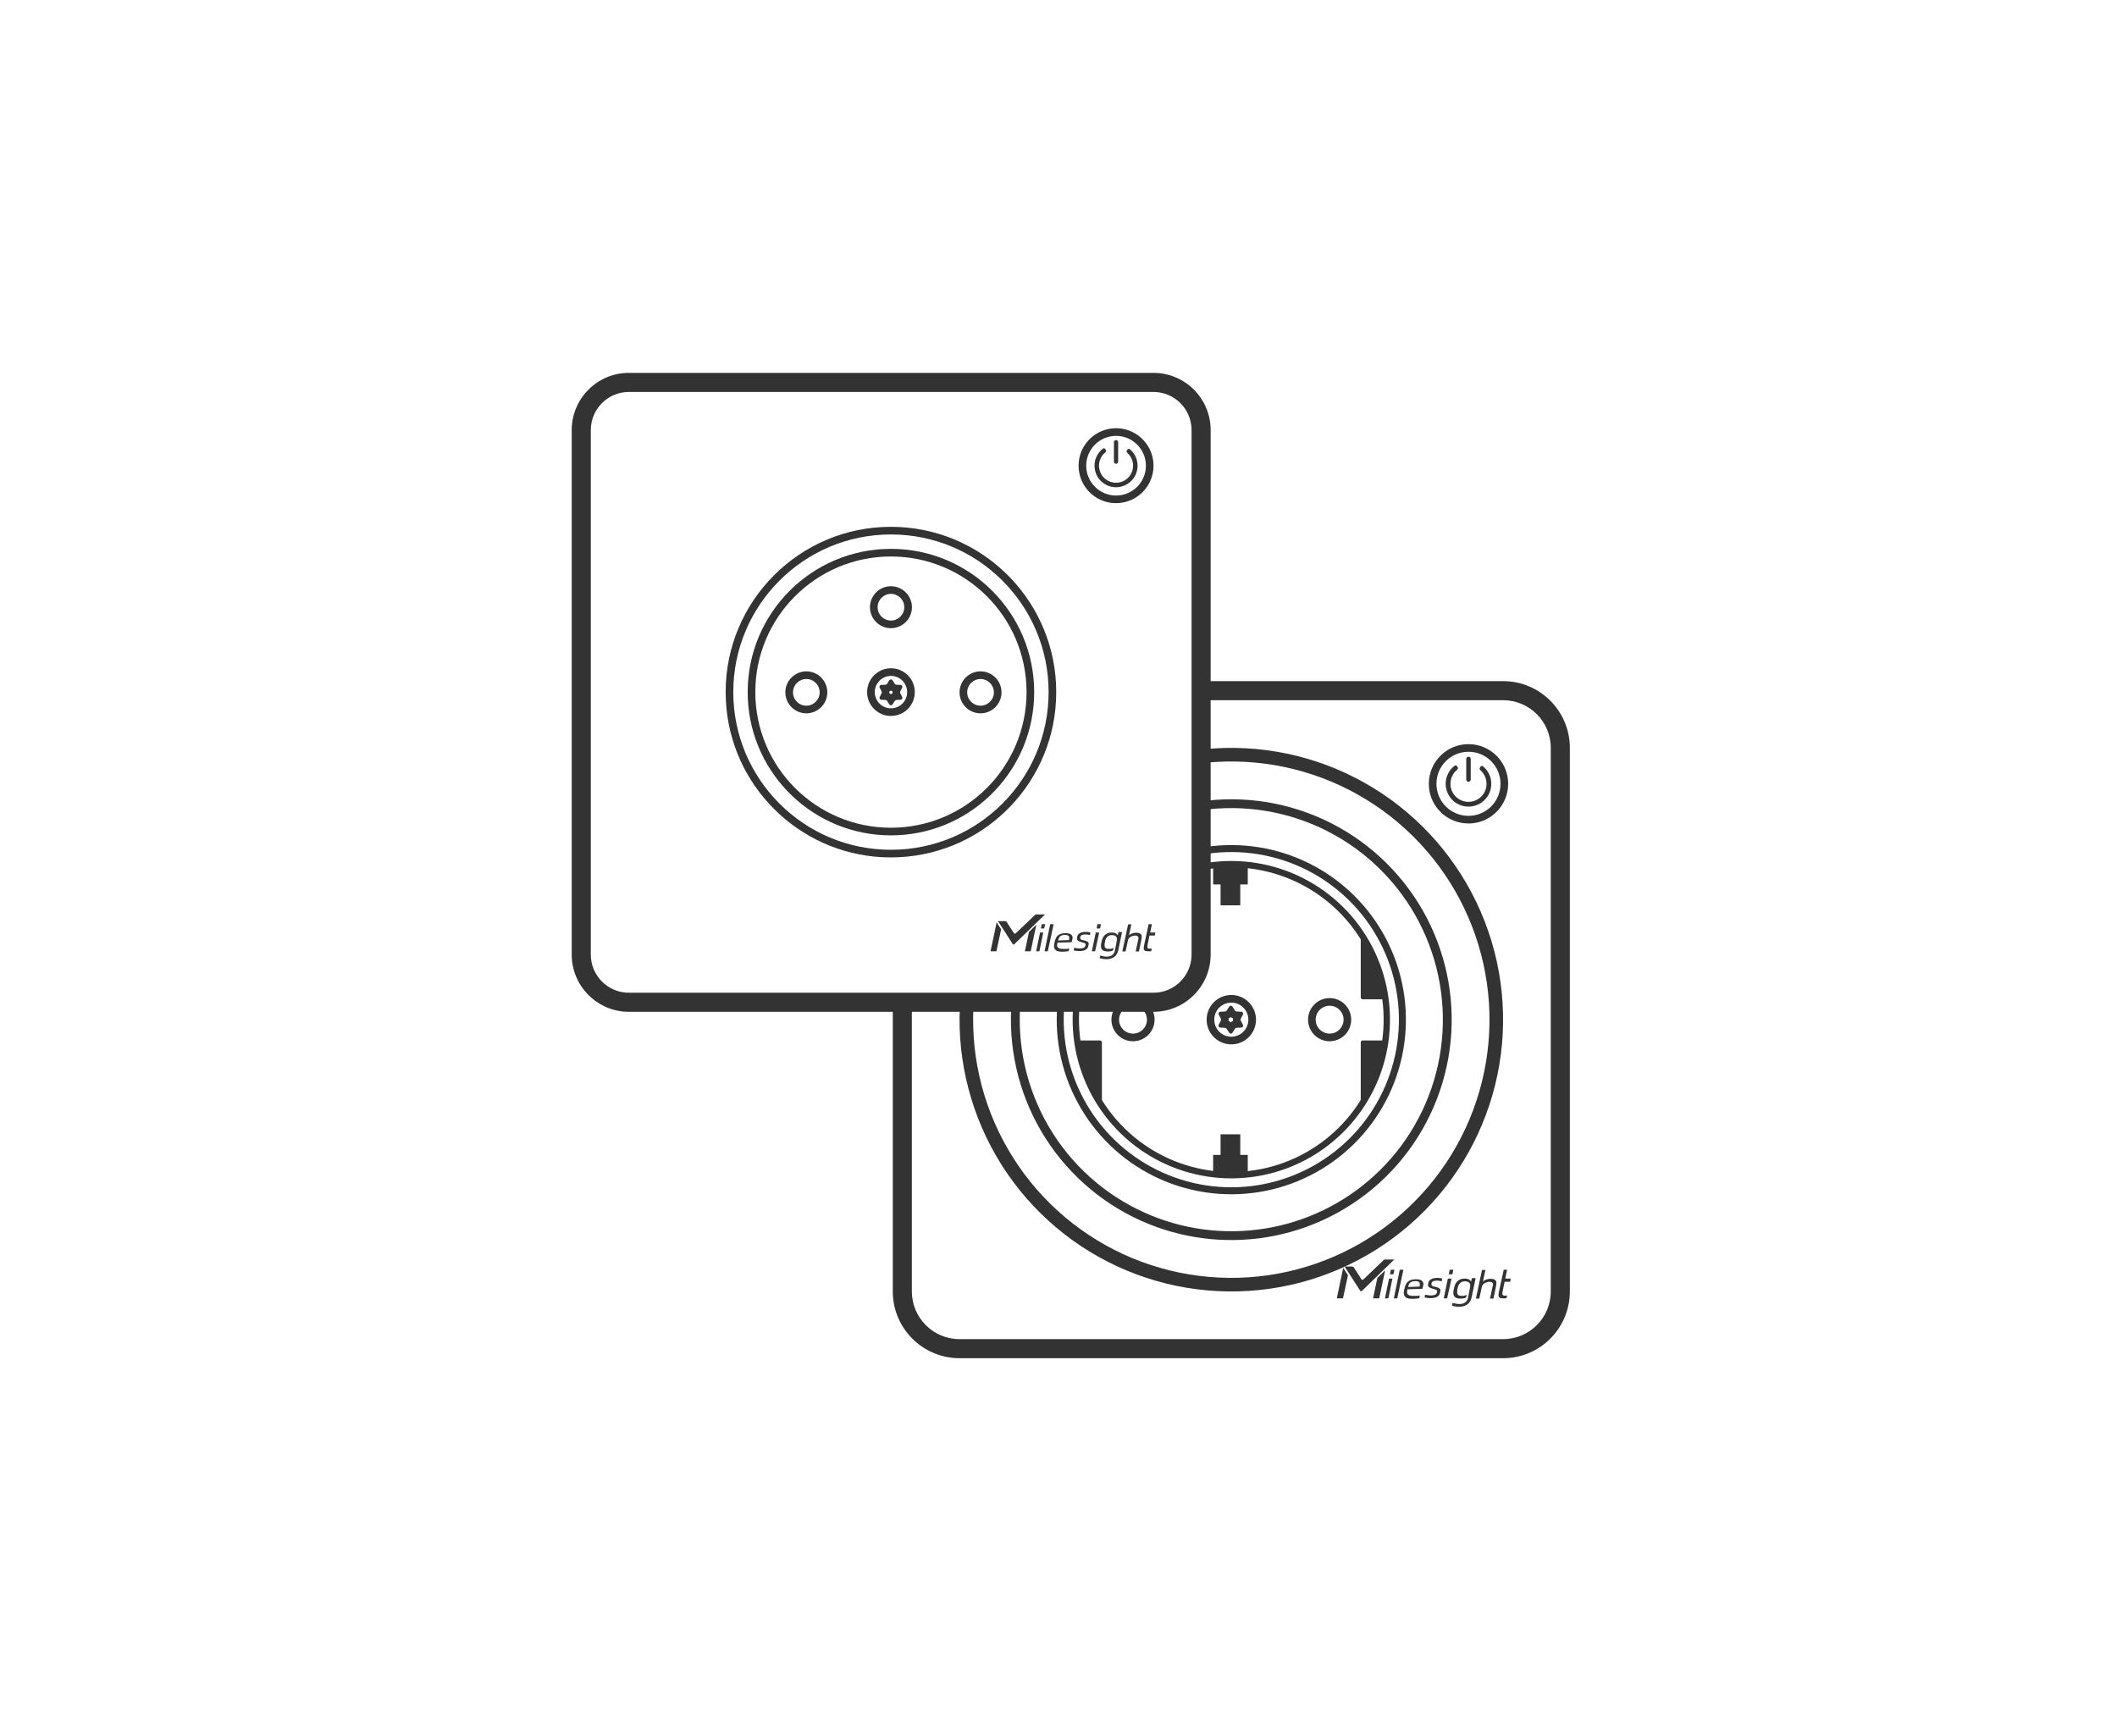<svg width="111" height="91" viewBox="0 0 111 91" fill="none" xmlns="http://www.w3.org/2000/svg">
<path d="M46.811 67.712V52.887H47.811V67.712C47.811 69.093 48.93 70.212 50.311 70.212H78.811C80.191 70.212 81.311 69.093 81.311 67.712V39.212C81.311 37.832 80.191 36.712 78.811 36.712H62.835V35.712H78.811C80.744 35.712 82.311 37.279 82.311 39.212V67.712C82.311 69.645 80.744 71.212 78.811 71.212H50.311C48.378 71.212 46.811 69.645 46.811 67.712Z" fill="#333333"/>
<path d="M58.63 49.841C58.596 49.977 58.528 50.09 58.426 50.169C58.324 50.248 58.177 50.293 57.996 50.293C57.951 50.293 57.906 50.282 57.86 50.282C57.815 50.282 57.701 50.248 57.656 50.237L57.691 50.1C57.77 50.123 57.94 50.158 58.03 50.158C58.154 50.158 58.245 50.124 58.312 50.079C58.38 50.034 58.438 49.943 58.46 49.83L58.472 49.751L58.539 49.424V49.401C58.551 49.356 58.562 49.299 58.562 49.254C58.562 49.198 58.562 49.164 58.539 49.13C58.517 49.096 58.483 49.074 58.449 49.051C58.404 49.04 58.358 49.029 58.291 49.029C58.234 49.029 58.178 49.04 58.132 49.063C58.098 49.085 58.053 49.119 58.03 49.153C57.996 49.187 57.974 49.232 57.962 49.277C57.951 49.322 57.939 49.379 57.928 49.424C57.917 49.48 57.916 49.481 57.916 49.526C57.916 49.571 57.917 49.616 57.928 49.65C57.939 49.684 57.962 49.706 57.996 49.729C58.03 49.74 58.075 49.751 58.142 49.751C58.21 49.751 58.267 49.751 58.312 49.729C58.346 49.729 58.37 49.706 58.393 49.694L58.358 49.83C58.347 49.83 58.347 49.841 58.335 49.841C58.267 49.875 58.188 49.887 58.086 49.887C57.996 49.887 57.928 49.875 57.872 49.853C57.827 49.83 57.781 49.796 57.758 49.751C57.736 49.706 57.724 49.661 57.724 49.594C57.724 49.526 57.735 49.503 57.747 49.424C57.758 49.345 57.78 49.288 57.803 49.221C57.825 49.153 57.86 49.096 57.905 49.051C57.95 49.006 57.996 48.961 58.063 48.939C58.12 48.905 58.2 48.893 58.291 48.893H58.324C58.448 48.893 58.55 48.95 58.607 49.04L58.642 48.893V48.871H58.833L58.63 49.841Z" fill="#333333"/>
<path fill-rule="evenodd" clip-rule="evenodd" d="M55.879 48.927C55.97 48.927 56.038 48.938 56.095 48.961C56.151 48.983 56.184 49.017 56.207 49.051C56.23 49.085 56.242 49.13 56.242 49.175C56.23 49.197 56.23 49.243 56.219 49.289C56.218 49.3 56.207 49.322 56.207 49.333C56.196 49.356 56.196 49.378 56.184 49.401L55.449 49.424C55.438 49.48 55.426 49.537 55.426 49.582C55.426 49.616 55.438 49.649 55.46 49.672C55.483 49.694 55.517 49.718 55.551 49.729C55.596 49.74 55.642 49.751 55.709 49.751H55.891C55.958 49.751 56.015 49.74 56.06 49.729L56.037 49.864C56.015 49.864 56.015 49.876 55.981 49.876C55.959 49.876 55.924 49.886 55.891 49.886C55.856 49.886 55.822 49.886 55.788 49.898C55.754 49.898 55.709 49.898 55.675 49.898C55.596 49.898 55.528 49.887 55.472 49.876C55.415 49.865 55.369 49.831 55.335 49.797C55.301 49.763 55.279 49.706 55.267 49.65C55.256 49.582 55.268 49.503 55.291 49.412C55.313 49.322 55.336 49.243 55.37 49.175C55.404 49.108 55.448 49.062 55.493 49.028C55.539 48.994 55.596 48.962 55.663 48.95C55.731 48.939 55.8 48.927 55.879 48.927ZM55.845 49.018C55.777 49.018 55.731 49.028 55.686 49.04C55.641 49.051 55.607 49.073 55.584 49.096C55.55 49.118 55.528 49.153 55.517 49.198C55.494 49.232 55.494 49.254 55.483 49.31L56.049 49.289C56.06 49.255 56.06 49.22 56.06 49.186C56.06 49.153 56.06 49.118 56.049 49.096C56.037 49.073 56.015 49.051 55.981 49.04C55.947 49.028 55.901 49.018 55.845 49.018Z" fill="#333333"/>
<path d="M59.196 49.04C59.23 49.006 59.287 48.972 59.344 48.949C59.354 48.938 59.355 48.939 59.365 48.939C59.399 48.928 59.434 48.916 59.468 48.916C59.502 48.904 59.536 48.904 59.57 48.904C59.638 48.904 59.694 48.916 59.739 48.927C59.773 48.939 59.807 48.961 59.83 48.995C59.853 49.017 59.865 49.051 59.865 49.096C59.865 49.13 59.853 49.176 59.853 49.232L59.717 49.886H59.547L59.672 49.3C59.683 49.266 59.695 49.232 59.695 49.198C59.695 49.164 59.695 49.141 59.683 49.119C59.672 49.096 59.649 49.085 59.626 49.074C59.603 49.063 59.57 49.051 59.525 49.051C59.491 49.051 59.457 49.063 59.423 49.063C59.389 49.074 59.355 49.084 59.321 49.096C59.287 49.107 59.264 49.131 59.23 49.153C59.208 49.176 59.174 49.221 59.151 49.266L59.016 49.886H58.846L59.151 48.464H59.321L59.196 49.04Z" fill="#333333"/>
<path d="M52.493 48.724L52.245 49.876H51.938L52.256 48.363L52.493 48.724Z" fill="#333333"/>
<path d="M54.043 49.876H53.738L53.953 48.86L54.338 48.487L54.043 49.876Z" fill="#333333"/>
<path d="M54.498 49.876H54.328L54.532 48.894H54.702L54.498 49.876Z" fill="#333333"/>
<path d="M54.939 49.876H54.77L55.065 48.454H55.246L54.939 49.876Z" fill="#333333"/>
<path d="M60.306 48.894H60.578L60.555 49.018V49.051H60.272L60.17 49.538C60.17 49.582 60.16 49.616 60.16 49.638C60.16 49.661 60.159 49.683 60.17 49.694C60.181 49.717 60.193 49.718 60.216 49.729C60.238 49.74 60.261 49.74 60.295 49.74H60.362C60.374 49.74 60.386 49.729 60.397 49.729L60.362 49.864C60.34 49.876 60.329 49.876 60.306 49.876C60.284 49.876 60.261 49.876 60.239 49.876C60.182 49.876 60.125 49.876 60.091 49.864C60.046 49.864 60.023 49.842 60 49.82C59.977 49.797 59.967 49.763 59.967 49.718C59.967 49.672 59.978 49.615 59.99 49.548L60.227 48.454H60.397L60.306 48.894Z" fill="#333333"/>
<path d="M57.419 49.875H57.249L57.453 48.893H57.634L57.419 49.875Z" fill="#333333"/>
<path d="M57.08 48.871C57.114 48.882 57.148 48.882 57.171 48.893L57.148 49.028C57.125 49.017 57.091 49.018 57.046 49.006C57.001 48.995 56.944 48.995 56.899 48.995C56.82 48.995 56.763 49.006 56.718 49.028C56.672 49.051 56.65 49.085 56.639 49.142V49.198C56.639 49.22 56.65 49.231 56.662 49.243C56.673 49.254 56.695 49.266 56.718 49.277C56.74 49.288 56.775 49.289 56.82 49.3C56.876 49.311 56.922 49.334 56.967 49.345C57.001 49.356 57.035 49.378 57.057 49.401C57.08 49.423 57.091 49.446 57.08 49.469C57.08 49.491 57.08 49.537 57.069 49.582C57.046 49.684 57.001 49.752 56.922 49.797C56.843 49.842 56.74 49.864 56.604 49.864C56.582 49.864 56.559 49.864 56.525 49.864C56.491 49.853 56.468 49.853 56.434 49.853C56.401 49.853 56.378 49.841 56.355 49.841C56.333 49.841 56.31 49.83 56.299 49.83L56.322 49.694C56.344 49.695 56.367 49.706 56.39 49.706L56.548 49.729H56.627C56.706 49.729 56.775 49.717 56.82 49.694C56.865 49.672 56.899 49.638 56.91 49.582C56.922 49.56 56.922 49.537 56.922 49.514C56.922 49.492 56.91 49.48 56.899 49.469C56.888 49.457 56.865 49.447 56.831 49.435C56.809 49.424 56.763 49.412 56.718 49.401C56.661 49.39 56.616 49.368 56.582 49.356C56.549 49.345 56.526 49.322 56.503 49.3C56.481 49.278 56.469 49.255 56.469 49.221C56.469 49.198 56.469 49.164 56.48 49.119C56.492 49.04 56.537 48.972 56.616 48.927C56.695 48.882 56.797 48.86 56.922 48.86C56.978 48.86 57.035 48.86 57.08 48.871Z" fill="#333333"/>
<path d="M54.793 47.946L53.174 49.514C53.151 49.526 53.116 49.526 53.105 49.503L52.335 48.307L52.325 48.295H52.709C52.732 48.295 52.765 48.306 52.777 48.328L53.162 48.927C53.185 48.961 53.23 48.961 53.253 48.939L54.295 47.946H54.793Z" fill="#333333"/>
<path d="M54.747 48.68H54.577L54.621 48.454H54.803L54.747 48.68Z" fill="#333333"/>
<path d="M57.68 48.68H57.499L57.544 48.454H57.725L57.68 48.68Z" fill="#333333"/>
<path d="M77.157 68.039C77.122 68.182 77.049 68.302 76.942 68.385C76.834 68.468 76.679 68.516 76.488 68.516C76.44 68.516 76.392 68.504 76.345 68.504C76.297 68.504 76.177 68.469 76.129 68.457L76.165 68.312C76.249 68.336 76.428 68.373 76.524 68.373C76.655 68.373 76.75 68.337 76.822 68.289C76.894 68.242 76.954 68.146 76.978 68.027L76.99 67.943L77.062 67.598V67.574C77.074 67.526 77.086 67.466 77.086 67.419C77.086 67.359 77.086 67.324 77.062 67.288C77.038 67.252 77.002 67.228 76.966 67.204C76.918 67.192 76.87 67.181 76.799 67.181C76.739 67.181 76.68 67.193 76.632 67.216C76.596 67.24 76.548 67.276 76.524 67.312C76.488 67.348 76.465 67.395 76.453 67.443C76.441 67.491 76.428 67.55 76.416 67.598C76.404 67.658 76.404 67.658 76.404 67.706C76.404 67.753 76.404 67.801 76.416 67.837C76.428 67.872 76.452 67.896 76.488 67.92C76.523 67.932 76.571 67.943 76.643 67.943C76.714 67.943 76.774 67.944 76.822 67.92C76.858 67.92 76.883 67.896 76.907 67.884L76.87 68.027C76.858 68.027 76.858 68.039 76.846 68.039C76.774 68.074 76.691 68.087 76.583 68.087C76.488 68.087 76.416 68.075 76.357 68.051C76.309 68.027 76.261 67.991 76.237 67.943C76.213 67.896 76.201 67.848 76.201 67.777C76.201 67.706 76.213 67.681 76.225 67.598C76.237 67.515 76.26 67.455 76.284 67.384C76.308 67.312 76.344 67.252 76.392 67.204C76.44 67.157 76.488 67.11 76.559 67.086C76.619 67.05 76.703 67.037 76.799 67.037H76.834C76.965 67.037 77.073 67.097 77.133 67.192L77.17 67.037V67.014H77.372L77.157 68.039Z" fill="#333333"/>
<path fill-rule="evenodd" clip-rule="evenodd" d="M74.253 67.074C74.349 67.074 74.421 67.085 74.481 67.109C74.54 67.132 74.576 67.169 74.599 67.204C74.623 67.24 74.636 67.288 74.636 67.335C74.624 67.359 74.623 67.407 74.612 67.455C74.611 67.467 74.599 67.49 74.599 67.502C74.587 67.526 74.587 67.55 74.575 67.574L73.799 67.598C73.787 67.657 73.775 67.718 73.775 67.765C73.775 67.801 73.787 67.836 73.811 67.859C73.835 67.883 73.871 67.908 73.906 67.92C73.954 67.932 74.002 67.943 74.074 67.943H74.265C74.337 67.943 74.397 67.932 74.444 67.92L74.42 68.063C74.396 68.063 74.396 68.075 74.361 68.075C74.337 68.075 74.301 68.086 74.265 68.086C74.229 68.086 74.193 68.086 74.157 68.098C74.121 68.098 74.073 68.098 74.037 68.098C73.954 68.098 73.882 68.087 73.823 68.075C73.763 68.063 73.715 68.027 73.679 67.992C73.643 67.956 73.619 67.896 73.607 67.837C73.595 67.765 73.608 67.681 73.632 67.586C73.656 67.49 73.679 67.407 73.715 67.335C73.751 67.264 73.798 67.216 73.846 67.18C73.894 67.144 73.954 67.11 74.025 67.098C74.097 67.086 74.169 67.074 74.253 67.074ZM74.216 67.169C74.145 67.169 74.097 67.18 74.049 67.192C74.002 67.204 73.966 67.228 73.942 67.252C73.906 67.275 73.882 67.312 73.87 67.359C73.846 67.395 73.847 67.419 73.835 67.478L74.432 67.455C74.444 67.419 74.444 67.383 74.444 67.347C74.444 67.312 74.444 67.275 74.432 67.252C74.42 67.228 74.396 67.204 74.361 67.192C74.325 67.18 74.276 67.169 74.216 67.169Z" fill="#333333"/>
<path d="M77.754 67.192C77.79 67.156 77.851 67.12 77.911 67.097C77.922 67.085 77.923 67.086 77.934 67.086C77.969 67.074 78.006 67.062 78.042 67.061C78.077 67.05 78.114 67.049 78.15 67.049C78.221 67.049 78.281 67.062 78.329 67.074C78.365 67.086 78.4 67.109 78.424 67.145C78.448 67.169 78.461 67.204 78.461 67.252C78.461 67.287 78.449 67.336 78.449 67.396L78.305 68.086H78.125L78.257 67.467C78.269 67.431 78.281 67.395 78.281 67.359C78.281 67.324 78.281 67.3 78.269 67.276C78.257 67.252 78.233 67.241 78.209 67.229C78.185 67.217 78.15 67.204 78.102 67.204C78.067 67.204 78.03 67.216 77.995 67.216C77.959 67.228 77.922 67.24 77.887 67.252C77.851 67.263 77.827 67.288 77.791 67.312C77.767 67.336 77.731 67.383 77.707 67.431L77.564 68.086H77.385L77.707 66.584H77.887L77.754 67.192Z" fill="#333333"/>
<path d="M70.678 66.859L70.416 68.075H70.092L70.428 66.478L70.678 66.859Z" fill="#333333"/>
<path d="M72.315 68.075H71.993L72.219 67.002L72.626 66.609L72.315 68.075Z" fill="#333333"/>
<path d="M72.795 68.075H72.615L72.831 67.039H73.01L72.795 68.075Z" fill="#333333"/>
<path d="M73.261 68.075H73.082L73.393 66.574H73.584L73.261 68.075Z" fill="#333333"/>
<path d="M78.927 67.039H79.214L79.19 67.169V67.204H78.891L78.783 67.718C78.783 67.765 78.772 67.801 78.772 67.824C78.772 67.848 78.772 67.872 78.783 67.884C78.795 67.907 78.808 67.908 78.831 67.92C78.855 67.932 78.879 67.932 78.915 67.932H78.986C78.998 67.932 79.011 67.92 79.023 67.92L78.986 68.063C78.963 68.075 78.951 68.075 78.927 68.075C78.903 68.075 78.879 68.075 78.856 68.075C78.796 68.075 78.735 68.075 78.699 68.063C78.652 68.063 78.627 68.04 78.604 68.016C78.58 67.992 78.569 67.956 78.569 67.908C78.569 67.86 78.581 67.8 78.593 67.729L78.844 66.574H79.023L78.927 67.039Z" fill="#333333"/>
<path d="M75.878 68.074H75.699L75.915 67.037H76.106L75.878 68.074Z" fill="#333333"/>
<path d="M75.521 67.014C75.557 67.026 75.593 67.025 75.617 67.037L75.593 67.18C75.569 67.168 75.532 67.169 75.485 67.157C75.437 67.145 75.378 67.145 75.33 67.145C75.246 67.145 75.186 67.156 75.138 67.18C75.091 67.204 75.067 67.24 75.055 67.3V67.359C75.055 67.383 75.067 67.395 75.079 67.407C75.091 67.418 75.115 67.431 75.138 67.443C75.162 67.455 75.198 67.455 75.246 67.467C75.306 67.479 75.354 67.502 75.401 67.514C75.437 67.526 75.473 67.55 75.497 67.574C75.521 67.597 75.533 67.621 75.521 67.645C75.521 67.669 75.521 67.717 75.509 67.765C75.485 67.872 75.438 67.944 75.354 67.992C75.27 68.039 75.162 68.063 75.019 68.063C74.995 68.063 74.971 68.063 74.935 68.063C74.899 68.051 74.875 68.051 74.839 68.051C74.804 68.051 74.779 68.039 74.756 68.039C74.732 68.039 74.708 68.027 74.696 68.027L74.721 67.884C74.744 67.884 74.768 67.896 74.792 67.896L74.959 67.92H75.043C75.126 67.92 75.198 67.907 75.246 67.884C75.294 67.86 75.33 67.824 75.342 67.765C75.354 67.741 75.354 67.717 75.354 67.694C75.354 67.67 75.342 67.657 75.33 67.645C75.318 67.633 75.294 67.622 75.258 67.61C75.234 67.598 75.186 67.586 75.138 67.574C75.079 67.562 75.031 67.538 74.996 67.526C74.96 67.515 74.936 67.491 74.912 67.467C74.888 67.444 74.876 67.419 74.876 67.384C74.876 67.36 74.876 67.323 74.888 67.276C74.9 67.193 74.947 67.121 75.031 67.074C75.114 67.026 75.223 67.002 75.354 67.002C75.414 67.002 75.474 67.002 75.521 67.014Z" fill="#333333"/>
<path d="M73.106 66.037L71.397 67.694C71.373 67.706 71.336 67.705 71.324 67.681L70.511 66.419L70.501 66.406H70.906C70.93 66.406 70.966 66.418 70.978 66.442L71.385 67.074C71.409 67.109 71.457 67.11 71.481 67.086L72.58 66.037H73.106Z" fill="#333333"/>
<path d="M73.057 66.812H72.878L72.925 66.574H73.117L73.057 66.812Z" fill="#333333"/>
<path d="M76.155 66.812H75.963L76.01 66.574H76.202L76.155 66.812Z" fill="#333333"/>
<path d="M72.676 52.395H71.447C71.391 52.395 71.347 52.35 71.347 52.295V48.911C71.347 48.911 71.981 50.004 72.24 50.682C72.503 51.369 72.676 52.395 72.676 52.395Z" fill="#333333"/>
<path d="M72.676 54.552H71.447C71.391 54.552 71.347 54.597 71.347 54.652V58.036C71.347 58.036 71.981 56.943 72.24 56.264C72.503 55.578 72.676 54.552 72.676 54.552Z" fill="#333333"/>
<path d="M56.446 54.552H57.675C57.731 54.552 57.776 54.597 57.776 54.652V58.036C57.776 58.036 57.141 56.943 56.882 56.264C56.619 55.578 56.446 54.552 56.446 54.552Z" fill="#333333"/>
<path d="M63.998 45.365H65.031V47.468H63.998V45.365Z" fill="#333333"/>
<path d="M63.998 59.473H65.031V61.625H63.998V59.473Z" fill="#333333"/>
<path d="M63.608 60.553H64.11V61.625L63.608 61.534V60.553Z" fill="#333333"/>
<path d="M63.608 46.371H64.11V45.3L63.608 45.39V46.371Z" fill="#333333"/>
<path d="M64.92 60.553H65.423V61.572L64.92 61.625V60.553Z" fill="#333333"/>
<path d="M64.92 46.371H65.423V45.353L64.92 45.3V46.371Z" fill="#333333"/>
<path d="M63.121 39.285C66.038 38.989 68.977 39.6 71.535 41.035C74.092 42.471 76.144 44.66 77.412 47.305C78.679 49.95 79.1 52.921 78.616 55.814C78.132 58.706 76.767 61.38 74.708 63.468C72.648 65.556 69.995 66.958 67.109 67.483C64.223 68.007 61.246 67.628 58.584 66.398C55.921 65.168 53.704 63.146 52.233 60.609C50.762 58.071 50.11 55.142 50.366 52.22L51.075 52.283C50.832 55.058 51.452 57.841 52.849 60.251C54.246 62.662 56.353 64.583 58.882 65.751C61.412 66.92 64.241 67.28 66.982 66.782C69.723 66.283 72.244 64.952 74.2 62.968C76.156 60.984 77.453 58.445 77.913 55.697C78.373 52.949 77.973 50.125 76.769 47.613C75.565 45.1 73.616 43.02 71.186 41.657C68.756 40.293 65.965 39.713 63.193 39.995L63.121 39.285Z" fill="#333333"/>
<path d="M62.873 42.031C65.248 41.68 67.673 42.078 69.812 43.168C71.95 44.259 73.695 45.989 74.806 48.117C75.916 50.246 76.336 52.667 76.007 55.045C75.678 57.423 74.616 59.64 72.97 61.387C71.323 63.134 69.174 64.325 66.82 64.794C64.612 65.234 62.328 65.02 60.246 64.182L59.833 64.006C57.643 63.024 55.812 61.384 54.596 59.314C53.38 57.244 52.84 54.847 53.049 52.455L53.51 52.495C53.309 54.791 53.828 57.092 54.995 59.079C56.162 61.067 57.919 62.641 60.022 63.584C61.993 64.468 64.177 64.756 66.305 64.417L66.73 64.341C68.849 63.919 70.795 62.888 72.332 61.378L72.634 61.071C74.215 59.393 75.233 57.265 75.549 54.982C75.865 52.699 75.461 50.375 74.396 48.331C73.396 46.416 71.861 44.836 69.982 43.783L69.602 43.58C67.549 42.533 65.22 42.151 62.941 42.488L62.873 42.031Z" fill="#333333"/>
<path d="M55.441 52.664C55.276 54.559 55.704 56.458 56.667 58.098C57.63 59.738 59.08 61.038 60.816 61.816C62.551 62.594 64.486 62.812 66.351 62.44C68.216 62.068 69.919 61.125 71.223 59.741C72.528 58.357 73.369 56.601 73.629 54.717C73.89 52.833 73.557 50.914 72.678 49.228C71.798 47.542 70.415 46.172 68.721 45.307C67.027 44.443 65.105 44.128 63.224 44.406L63.277 44.768C65.084 44.501 66.928 44.804 68.555 45.633C70.181 46.463 71.509 47.779 72.353 49.398C73.197 51.016 73.517 52.858 73.266 54.666C73.016 56.475 72.209 58.161 70.957 59.49C69.705 60.818 68.07 61.724 66.279 62.081C64.489 62.438 62.631 62.228 60.965 61.481C59.299 60.734 57.907 59.487 56.983 57.913C56.058 56.338 55.647 54.515 55.806 52.696L55.441 52.664Z" fill="#333333"/>
<path d="M56.273 52.737C56.122 54.459 56.511 56.185 57.387 57.675C58.262 59.166 59.58 60.347 61.157 61.054C62.734 61.761 64.492 61.96 66.188 61.622C67.883 61.284 69.43 60.426 70.616 59.168C71.801 57.91 72.566 56.315 72.802 54.602C73.039 52.89 72.737 51.147 71.938 49.614C71.138 48.082 69.881 46.836 68.341 46.051C66.802 45.265 65.056 44.979 63.346 45.231L63.394 45.561C65.036 45.318 66.712 45.593 68.19 46.347C69.668 47.101 70.875 48.297 71.642 49.768C72.41 51.239 72.7 52.913 72.473 54.557C72.245 56.2 71.512 57.732 70.374 58.94C69.236 60.148 67.75 60.971 66.123 61.295C64.495 61.62 62.807 61.429 61.293 60.75C59.779 60.071 58.514 58.938 57.674 57.507C56.833 56.076 56.459 54.419 56.604 52.766L56.273 52.737Z" fill="#333333"/>
<path d="M78.676 41.096C78.676 40.168 77.924 39.416 76.997 39.416C76.069 39.416 75.317 40.168 75.317 41.096C75.317 42.024 76.069 42.776 76.997 42.776V43.176L76.784 43.165C75.805 43.066 75.027 42.288 74.927 41.309L74.917 41.096C74.917 39.947 75.848 39.016 76.997 39.016L77.21 39.027C78.258 39.133 79.077 40.019 79.077 41.096L79.066 41.309C78.959 42.358 78.073 43.176 76.997 43.176V42.776C77.924 42.776 78.676 42.024 78.676 41.096Z" fill="#333333"/>
<path d="M76.266 40.15C76.31 40.116 76.372 40.13 76.402 40.176L76.428 40.217C76.458 40.263 76.444 40.325 76.401 40.36L76.309 40.445C76.223 40.536 76.155 40.644 76.11 40.763C76.039 40.953 76.03 41.161 76.085 41.356C76.141 41.551 76.258 41.722 76.418 41.846C76.579 41.97 76.775 42.039 76.978 42.043C77.181 42.047 77.38 41.986 77.545 41.868C77.711 41.751 77.834 41.584 77.897 41.391C77.96 41.198 77.959 40.99 77.895 40.797C77.855 40.677 77.791 40.566 77.709 40.472L77.62 40.383C77.578 40.347 77.567 40.285 77.599 40.239L77.626 40.2C77.658 40.154 77.721 40.144 77.763 40.179C77.933 40.321 78.061 40.508 78.131 40.719C78.212 40.962 78.213 41.225 78.133 41.468C78.054 41.711 77.898 41.922 77.689 42.071C77.48 42.219 77.229 42.296 76.973 42.291C76.717 42.286 76.47 42.199 76.267 42.043C76.064 41.887 75.917 41.669 75.847 41.423C75.777 41.177 75.787 40.915 75.877 40.675C75.956 40.467 76.091 40.285 76.266 40.15Z" fill="#333333"/>
<path d="M77.114 40.87L77.105 40.916C77.087 40.959 77.045 40.989 76.996 40.989L76.951 40.979C76.909 40.961 76.879 40.919 76.879 40.87V39.79C76.879 39.726 76.931 39.673 76.996 39.673C77.061 39.673 77.114 39.726 77.114 39.79V40.87Z" fill="#333333"/>
<path d="M60.083 24.417C60.083 23.553 59.382 22.853 58.518 22.853C57.654 22.853 56.953 23.553 56.953 24.417C56.954 25.281 57.654 25.982 58.518 25.982V26.381L58.317 26.371C57.392 26.278 56.657 25.542 56.563 24.617L56.553 24.417C56.553 23.332 57.433 22.452 58.518 22.452L58.718 22.462C59.709 22.562 60.482 23.4 60.482 24.417L60.472 24.617C60.372 25.608 59.535 26.381 58.518 26.381V25.982C59.382 25.982 60.082 25.281 60.083 24.417Z" fill="#333333"/>
<path d="M57.822 23.527C57.866 23.493 57.928 23.506 57.958 23.552L57.977 23.582C58.007 23.628 57.993 23.689 57.95 23.724L57.864 23.804C57.784 23.89 57.722 23.991 57.68 24.102C57.613 24.281 57.604 24.477 57.657 24.662C57.709 24.846 57.819 25.009 57.971 25.126C58.123 25.242 58.308 25.307 58.499 25.311C58.691 25.315 58.879 25.257 59.035 25.146C59.191 25.035 59.308 24.877 59.367 24.695C59.427 24.513 59.426 24.316 59.365 24.134C59.316 23.984 59.227 23.851 59.11 23.747C59.069 23.71 59.057 23.648 59.089 23.603L59.109 23.575C59.14 23.53 59.203 23.519 59.245 23.554C59.404 23.688 59.522 23.863 59.588 24.06C59.664 24.29 59.665 24.538 59.59 24.767C59.515 24.997 59.368 25.198 59.171 25.337C58.974 25.477 58.737 25.55 58.495 25.546C58.254 25.541 58.02 25.459 57.828 25.311C57.637 25.164 57.497 24.959 57.431 24.726C57.365 24.494 57.375 24.245 57.46 24.019C57.533 23.824 57.659 23.654 57.822 23.527Z" fill="#333333"/>
<path d="M58.627 24.204L58.62 24.247C58.603 24.287 58.563 24.315 58.517 24.315L58.473 24.306C58.447 24.295 58.426 24.273 58.414 24.247L58.406 24.204V23.184C58.406 23.123 58.456 23.073 58.517 23.073C58.578 23.073 58.627 23.123 58.627 23.184V24.204Z" fill="#333333"/>
<path d="M60.138 53.462C60.137 53.058 59.81 52.731 59.406 52.731C59.003 52.731 58.676 53.058 58.676 53.462C58.676 53.865 59.002 54.193 59.406 54.193V54.593L59.291 54.588C58.72 54.53 58.275 54.047 58.275 53.462C58.276 52.837 58.782 52.331 59.406 52.331C60.031 52.331 60.538 52.837 60.538 53.462L60.532 53.578C60.474 54.148 59.992 54.593 59.406 54.593V54.193C59.81 54.193 60.138 53.866 60.138 53.462Z" fill="#333333"/>
<path d="M65.455 53.462C65.455 52.968 65.054 52.568 64.561 52.568C64.067 52.569 63.667 52.968 63.667 53.462C63.667 53.956 64.067 54.356 64.561 54.356V54.757L64.429 54.75C63.776 54.684 63.267 54.132 63.267 53.462C63.267 52.747 63.846 52.168 64.561 52.168C65.275 52.168 65.855 52.747 65.856 53.462L65.849 53.595C65.782 54.247 65.231 54.757 64.561 54.757V54.356C65.054 54.356 65.455 53.956 65.455 53.462Z" fill="#333333"/>
<path d="M70.447 53.462C70.447 53.058 70.12 52.731 69.716 52.731C69.312 52.732 68.986 53.058 68.985 53.462C68.985 53.865 69.312 54.193 69.716 54.193V54.594L69.601 54.588C69.03 54.53 68.585 54.047 68.585 53.462C68.585 52.837 69.091 52.331 69.716 52.331C70.34 52.331 70.847 52.837 70.847 53.462L70.842 53.578C70.784 54.148 70.301 54.594 69.716 54.594V54.193C70.12 54.193 70.447 53.866 70.447 53.462Z" fill="#333333"/>
<path d="M64.451 52.777C64.491 52.716 64.58 52.716 64.619 52.777L64.756 52.989C64.773 53.016 64.803 53.032 64.835 53.034L65.086 53.047C65.158 53.05 65.203 53.127 65.17 53.192L65.056 53.417C65.041 53.445 65.041 53.479 65.056 53.507L65.17 53.732C65.203 53.797 65.159 53.874 65.086 53.877L64.835 53.89C64.803 53.892 64.773 53.909 64.756 53.936L64.619 54.147L64.581 54.182C64.552 54.197 64.517 54.197 64.488 54.182L64.451 54.147L64.314 53.936C64.306 53.923 64.294 53.912 64.28 53.904L64.235 53.89L63.983 53.877C63.911 53.874 63.866 53.797 63.9 53.732L64.001 53.534L64.015 53.507C64.022 53.493 64.025 53.478 64.025 53.462L64.015 53.417L63.9 53.192C63.867 53.127 63.911 53.05 63.983 53.047L64.207 53.035L64.235 53.034C64.251 53.033 64.267 53.029 64.28 53.021L64.314 52.989L64.451 52.777ZM64.535 53.327C64.499 53.355 64.459 53.377 64.416 53.394C64.422 53.439 64.422 53.484 64.416 53.529C64.459 53.546 64.499 53.57 64.535 53.598C64.571 53.57 64.61 53.547 64.652 53.53C64.646 53.484 64.646 53.439 64.652 53.394C64.61 53.377 64.571 53.355 64.535 53.327Z" fill="#333333"/>
<path d="M60.477 52.05V53.05H32.977V52.05H60.477ZM62.477 50.05V22.55C62.477 21.446 61.582 20.55 60.477 20.55H32.977C31.873 20.55 30.977 21.446 30.977 22.55V50.05C30.977 51.155 31.873 52.05 32.977 52.05V53.05L32.823 53.047C31.238 52.966 29.977 51.656 29.977 50.05V22.55C29.977 20.893 31.321 19.55 32.977 19.55H60.477C62.134 19.55 63.477 20.893 63.477 22.55V50.05C63.477 51.707 62.134 53.05 60.477 53.05V52.05C61.582 52.05 62.477 51.155 62.477 50.05Z" fill="#333333"/>
<path d="M54.982 36.288C54.982 31.723 51.28 28.022 46.715 28.022C42.15 28.022 38.448 31.723 38.448 36.288C38.449 40.854 42.15 44.555 46.715 44.555V44.954L46.269 44.944C41.837 44.719 38.284 41.165 38.06 36.734L38.048 36.288C38.048 31.502 41.929 27.621 46.715 27.621L47.16 27.633C51.74 27.865 55.381 31.651 55.381 36.288L55.37 36.734C55.138 41.313 51.352 44.954 46.715 44.954V44.555C51.28 44.555 54.981 40.853 54.982 36.288Z" fill="#333333"/>
<path d="M53.825 36.288C53.825 32.36 50.641 29.177 46.714 29.177C42.787 29.177 39.603 32.361 39.603 36.288C39.603 40.215 42.786 43.399 46.714 43.399V43.799L46.328 43.789C42.359 43.589 39.203 40.306 39.203 36.288C39.203 32.14 42.566 28.777 46.714 28.777C50.862 28.777 54.225 32.139 54.225 36.288L54.216 36.674C54.014 40.643 50.732 43.799 46.714 43.799V43.399C50.641 43.399 53.825 40.215 53.825 36.288Z" fill="#333333"/>
<path d="M42.978 36.3C42.978 35.913 42.664 35.601 42.278 35.601C41.892 35.601 41.579 35.914 41.579 36.3C41.579 36.686 41.891 37 42.278 37V37.4L42.165 37.395C41.611 37.338 41.178 36.869 41.178 36.3C41.178 35.693 41.671 35.201 42.278 35.2C42.885 35.2 43.378 35.693 43.378 36.3L43.372 36.413C43.316 36.968 42.847 37.4 42.278 37.4V37C42.664 37 42.978 36.686 42.978 36.3Z" fill="#333333"/>
<path d="M47.565 36.288C47.565 35.819 47.185 35.438 46.715 35.438C46.246 35.438 45.866 35.819 45.866 36.288C45.866 36.757 46.246 37.138 46.715 37.138V37.538C46.025 37.538 45.465 36.978 45.465 36.288C45.465 35.597 46.025 35.038 46.715 35.038C47.406 35.038 47.965 35.597 47.965 36.288C47.965 36.978 47.406 37.538 46.715 37.538V37.138C47.185 37.138 47.565 36.757 47.565 36.288Z" fill="#333333"/>
<path d="M47.414 31.836C47.414 31.45 47.1 31.137 46.714 31.137C46.328 31.137 46.015 31.45 46.015 31.836C46.015 32.223 46.328 32.536 46.714 32.536V32.937L46.602 32.931C46.047 32.874 45.615 32.406 45.615 31.836C45.615 31.229 46.107 30.737 46.714 30.737C47.321 30.737 47.814 31.229 47.815 31.836L47.809 31.95C47.752 32.504 47.283 32.937 46.714 32.937V32.536C47.101 32.536 47.414 32.223 47.414 31.836Z" fill="#333333"/>
<path d="M52.112 36.3C52.111 35.913 51.798 35.601 51.411 35.601C51.025 35.601 50.713 35.914 50.712 36.3C50.712 36.686 51.025 37 51.411 37V37.4L51.299 37.395C50.745 37.338 50.312 36.869 50.312 36.3C50.312 35.693 50.804 35.201 51.411 35.2C52.019 35.2 52.512 35.693 52.512 36.3L52.506 36.413C52.45 36.968 51.981 37.4 51.411 37.4V37C51.798 37 52.112 36.686 52.112 36.3Z" fill="#333333"/>
<path d="M46.631 35.668C46.67 35.607 46.759 35.607 46.799 35.668L46.92 35.855C46.937 35.882 46.967 35.899 46.999 35.901L47.221 35.911C47.293 35.915 47.337 35.992 47.304 36.057L47.202 36.255C47.188 36.284 47.188 36.317 47.203 36.346L47.304 36.543C47.337 36.608 47.293 36.685 47.221 36.689L46.999 36.7C46.968 36.702 46.939 36.718 46.922 36.743L46.92 36.746L46.799 36.933L46.761 36.967C46.733 36.982 46.698 36.982 46.669 36.967L46.631 36.933L46.511 36.746L46.51 36.745C46.501 36.732 46.49 36.721 46.476 36.713L46.431 36.7L46.21 36.689C46.137 36.685 46.093 36.608 46.126 36.543L46.226 36.346C46.233 36.332 46.238 36.316 46.238 36.3L46.226 36.255L46.126 36.057C46.093 35.992 46.137 35.915 46.21 35.911L46.429 35.901H46.431C46.447 35.9 46.463 35.895 46.476 35.887L46.511 35.855L46.631 35.668ZM46.715 36.204C46.688 36.223 46.661 36.239 46.632 36.252C46.635 36.284 46.635 36.316 46.632 36.348C46.661 36.361 46.688 36.377 46.715 36.396C46.741 36.377 46.768 36.361 46.797 36.348C46.794 36.316 46.794 36.284 46.797 36.252C46.768 36.239 46.741 36.223 46.715 36.204Z" fill="#333333"/>
</svg>
